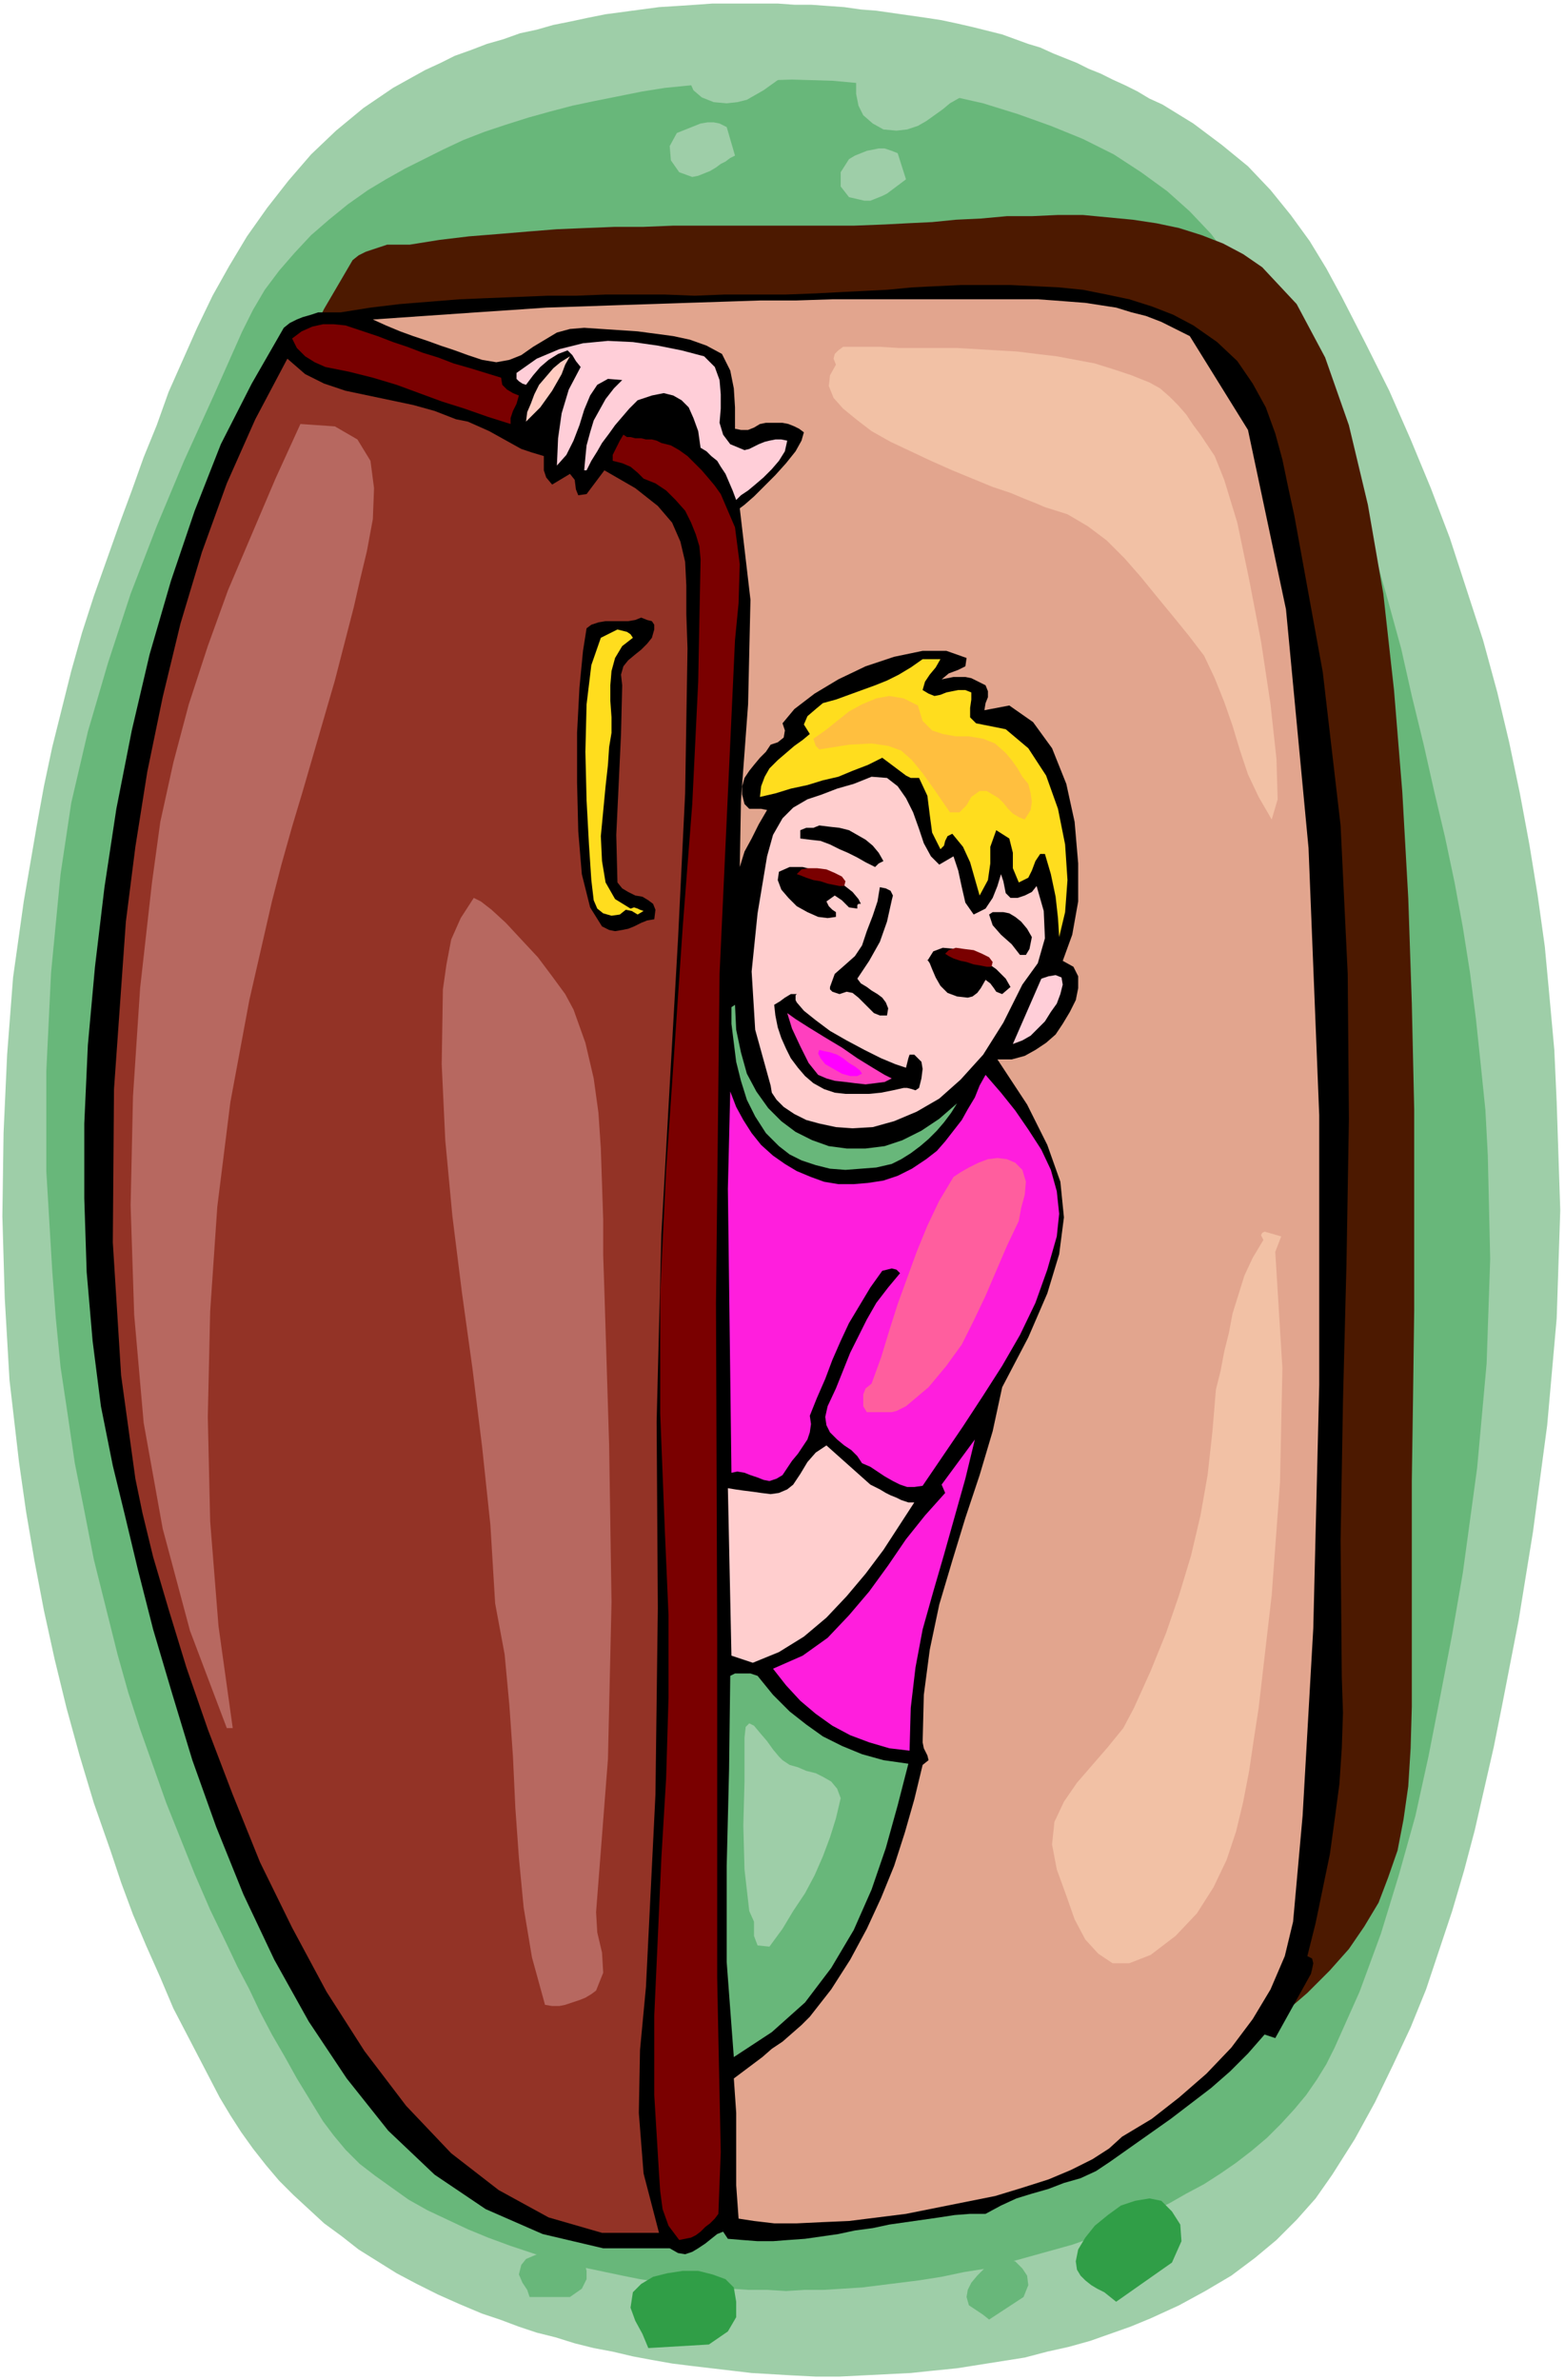 <svg xmlns="http://www.w3.org/2000/svg" fill-rule="evenodd" height="2.004in" preserveAspectRatio="none" stroke-linecap="round" viewBox="0 0 1318 2004" width="1.318in"><style>.pen1{stroke:none}.brush2{fill:#9ecea8}.brush3{fill:#68b77a}.brush6{fill:#000}.brush7{fill:#ffced8}.brush9{fill:#7a0000}.brush10{fill:#f2c1a5}.brush13{fill:#b76860}.brush16{fill:#ffcece}.brush19{fill:#ff1edd}</style><path class="pen1 brush2" d="m185 1766-13-25-13-25-13-25-11-26-12-27-11-26-10-27-9-27-14-40-12-40-11-40-10-41-9-41-8-42-7-41-6-42-8-69-4-69-2-69 1-70 3-66 5-65 9-64 11-64 6-33 7-33 8-32 8-32 9-32 10-31 11-31 11-31 10-27 10-28 11-27 10-28 12-27 12-27 13-27 14-25 15-25 17-24 18-23 19-22 21-20 23-19 25-17 27-15 13-6 12-6 14-5 13-5 14-4 14-5 14-3 14-4 15-3 14-3 15-3 15-2 15-2 15-2 16-1 15-1 14-1h55l14 1h14l14 1 14 1 14 2 13 1 14 2 14 2 14 2 13 2 14 3 13 3 12 3 12 3 11 4 11 4 10 3 11 5 10 4 10 4 10 5 10 4 10 5 11 5 10 5 10 6 11 5 26 16 24 18 22 18 19 20 17 21 16 22 14 23 13 24 20 39 20 40 18 41 17 41 16 42 14 43 14 43 12 44 10 42 9 43 8 43 7 43 6 43 4 43 4 44 2 44 3 91-3 91-8 90-12 90-6 37-6 37-7 36-7 36-7 35-8 35-8 35-9 34-10 34-11 33-11 33-13 32-15 32-15 31-17 31-19 30-14 20-16 18-17 17-18 15-20 15-22 13-22 12-24 11-17 7-17 6-17 6-18 5-18 4-19 5-19 3-19 3-19 3-20 2-19 2-20 1-20 1-20 1h-20l-20-1-17-1-17-1-17-2-17-2-17-2-16-2-17-3-16-3-17-4-16-3-16-4-16-5-16-4-15-5-16-6-15-5-19-8-18-8-18-9-17-9-16-10-16-10-14-11-15-11-13-12-13-12-12-12-11-13-11-14-10-14-9-14-9-15z"/><path class="pen1 brush3" d="m272 1786-11-18-11-18-10-18-11-19-10-19-9-19-10-19-9-19-14-29-13-30-12-30-12-30-11-31-11-31-10-31-9-32-10-40-10-40-8-41-8-40-6-41-6-40-4-41-3-40-5-84v-84l4-83 8-83 9-60 14-60 17-58 19-58 22-57 23-55 25-55 24-54 9-18 10-17 12-16 13-15 14-15 15-13 16-13 17-12 15-9 16-9 16-8 16-8 17-8 18-7 18-6 19-6 18-5 19-5 19-4 20-4 20-4 19-3 20-2 20-2 34-2 33-1 34 1 33 3 32 4 31 5 31 7 29 9 28 10 27 11 26 13 23 15 22 16 19 17 18 19 15 20 10 16 11 17 10 16 9 17 10 16 9 17 9 17 9 17 18 38 15 39 13 40 11 39 11 40 9 40 10 41 9 40 9 38 8 38 7 38 6 38 5 39 4 38 4 39 2 38 2 87-3 88-8 88-12 88-9 52-10 52-10 51-11 50-14 50-15 49-18 49-21 47-7 14-8 13-9 13-10 12-11 12-12 12-13 11-13 10-13 9-14 9-15 8-14 8-16 8-16 7-16 7-17 7-17 6-18 5-18 5-18 5-18 5-19 3-19 4-19 3-16 2-16 2-16 2-16 1-16 1h-16l-16 1-16-1h-16l-15-1-16-1-15-1-16-2-15-2-14-2-15-3-19-4-19-4-19-5-19-6-18-6-19-7-17-7-17-8-17-8-16-9-14-10-14-10-13-10-12-12-10-12-9-12z"/><path class="pen1 brush2" d="m715 134 5-3 5-2 5-2 5-1 5-1h5l6 2 5 2 7 22-4 3-4 3-4 3-4 3-4 2-5 2-5 2h-5l-13-3-7-9v-12l7-11zm-145-22 5-2 5-2 5-2 5-2 6-1h5l5 1 6 3 7 24-4 2-4 3-4 2-4 3-5 3-5 2-5 2-5 1-11-4-7-10-1-12 6-11z"/><path class="pen1 brush3" d="m855 1904 6 6 4 6 1 8-4 10-29 19-5-4-6-4-6-4-2-7 1-6 3-6 5-6 6-6 6-4 7-3h7l6 1zm-363 0 2 8v7l-4 8-10 7h-34l-2-6-4-6-3-7 2-8 4-5 7-3 7-3 9-1h8l7 2 7 3 4 4z"/><path class="pen1 brush2" d="m733 50 9-4 8-4 9-3 8-3 9-1h9l9 2 9 4 11 38-7 4-7 4-6 5-7 5-7 5-7 4-9 3-9 1-11-1-9-5-8-7-4-8-2-10V69l4-10 8-9zM590 30l8-4 9-4 8-4 8-2 8-2h9l8 2 9 4 14 37-7 4-7 5-7 5-7 5-7 4-7 4-8 2-9 1-11-1-10-4-7-6-4-9-2-9 1-10 4-10 7-8z"/><path class="pen1" d="m978 1853 9 9 7 11 1 14-8 18-47 33-5-4-5-4-6-3-5-3-5-4-4-4-3-5-1-7 2-10 6-10 8-10 11-9 11-8 12-4 12-2 10 2zm-360 73 2 12v13l-7 12-16 11-51 3-5-12-6-11-4-11 2-13 7-7 10-6 12-3 13-2h13l12 3 11 4 7 7z" style="fill:#309e47"/><path class="pen1" style="fill:#4c1900" d="m994 1761-13 8-13 7-13 5-14 4-14 4-13 5-13 5-13 6h-13l-13 1-14 2-13 2-14 2-14 3-15 3-14 2-14 3-14 2-14 2-14 1-13 1h-26l-12-2-4-7-5 2-5 4-5 4-6 4-6 3-6 2h-7l-7-4-14 2-15 1h-28l-15-1-14-1-15-1h-15l-49-21-44-25-40-28-36-33-32-35-29-38-26-41-22-43-20-44-18-46-14-47-13-48-11-48-9-49-8-48-6-47-9-76-6-79-3-80 1-81 4-81 9-79 14-77 19-73 15-45 14-45 15-45 16-44 17-44 19-43 21-42 24-41 5-4 6-3 6-2 6-2 6-2h19l25-4 25-3 25-2 24-2 25-2 24-1 25-1h24l25-1h152l26-1 19-1 21-1 20-2 21-1 22-2h21l22-1h21l21 2 21 2 20 3 19 4 19 6 18 7 17 9 16 11 29 31 24 45 20 57 16 67 13 75 9 81 7 86 5 89 3 89 2 89v169l-1 76-1 68v190l-1 35-2 32-4 28-5 26-8 23-8 21-12 20-13 19-16 18-19 19-22 19-25 20-28 21-32 23z"/><path class="pen1 brush6" d="m1101 1647 4 2 1 4-1 5-1 4-30 54-9-3-14 16-15 15-16 14-17 13-17 13-17 12-17 12-17 12-12 8-13 6-14 4-13 5-14 4-13 4-13 6-13 7h-13l-13 1-13 2-14 2-14 2-14 2-14 3-15 2-14 3-14 2-14 2-14 1-13 1h-13l-13-1-12-1-4-6-5 2-5 4-5 4-6 4-5 3-6 2-6-1-7-4h-56l-51-12-48-21-43-29-39-37-35-44-32-48-29-52-26-55-23-57-20-56-17-56-16-54-13-51-11-46-10-41-10-50-7-55-5-58-2-62v-63l3-66 6-66 8-67 10-66 13-66 15-64 18-62 20-59 22-56 26-51 27-47 5-4 6-3 5-2 7-2 6-2h19l25-4 25-3 25-2 25-2 24-1 25-1 25-1h24l25-1h50l25 1 25-1h52l26-1 19-1 20-1 20-1 21-2 20-1 21-1h42l21 1 20 1 20 2 20 4 19 4 19 6 18 7 17 9 20 14 17 16 13 19 11 20 8 22 6 22 5 24 5 23 24 132 15 129 6 125 1 122-2 120-3 118-2 117 1 115 1 30-1 30-2 30-4 30-4 29-6 29-6 29-7 28z"/><path class="pen1 brush7" d="m620 421-3-8-3-7-3-7-4-6-3-5-5-4-4-4-5-3-2-14-4-11-4-9-6-6-7-4-8-2-10 2-12 4-7 7-6 7-6 7-5 7-6 8-4 7-5 8-4 8h-2l1-11 1-10 3-11 3-10 5-9 5-9 7-9 7-7-12-1-9 5-6 9-5 12-4 13-5 13-6 12-8 9 1-23 3-21 6-20 10-19-4-5-3-5-4-4-8 3-8 5-7 6-6 7-6 8-3-1-3-2-2-2v-5l17-12 19-8 20-5 21-2 21 1 21 3 20 4 19 5 9 9 4 11 1 12v12l-1 12 3 10 6 8 12 5 4-1 4-2 4-2 5-2 4-1 5-1h5l5 1-2 9-5 8-6 7-7 7-7 6-6 5-6 4-4 4z"/><path class="pen1" style="fill:#e2a58e" d="m623 428 4-3 8-7 8-8 10-10 9-10 8-10 5-9 2-7-4-3-4-2-5-2-5-1h-14l-5 1-5 3-5 2h-6l-5-1v-18l-1-16-3-15-7-14-13-7-14-5-14-3-15-2-15-2-15-1-15-1-15-1-12 1-11 3-10 6-10 6-10 7-10 4-11 2-12-2-12-4-11-4-12-4-11-4-12-4-11-4-12-5-11-5 29-2 29-2 29-2 30-2 29-2 30-1 29-1 30-1 30-1 31-1 30-1h30l31-1h173l14 1 13 1 13 1 13 2 13 2 13 4 12 3 13 5 12 6 12 6 49 79 32 151 19 201 9 225v227l-5 205-9 158-8 89-7 29-12 28-15 25-18 24-21 22-23 20-23 18-25 15-11 10-14 9-18 9-19 8-22 7-23 7-25 5-25 5-25 5-24 3-24 3-23 1-21 1h-19l-17-2-13-2-2-28v-61l-2-29 8-6 8-6 8-6 8-7 9-6 8-7 8-7 7-7 18-23 16-25 14-26 12-26 11-27 9-28 8-28 7-29 5-4-1-4-3-6-1-5 1-40 5-38 8-38 11-37 11-36 12-36 11-37 8-37 22-42 16-37 10-33 4-31-3-30-11-31-17-34-25-38h12l11-3 9-5 9-6 8-7 6-9 6-10 5-10 2-10v-10l-4-8-9-5 8-22 5-28v-32l-3-35-7-32-12-30-16-22-20-14-21 4 1-6 2-5v-5l-2-5-4-2-4-2-4-2-5-1h-10l-5 1-5 1 6-5 8-3 6-3 1-7-17-6h-20l-24 5-24 8-23 11-20 12-17 13-10 12 2 6-1 6-5 4-6 2-4 6-5 5-5 6-4 5-4 6-2 7v7l2 8 4 4h10l5 1-7 12-6 12-6 11-4 13 1-56 6-81 2-88-9-77z"/><path class="pen1 brush9" d="m422 318 1 6 4 4 5 3 5 2-2 7-3 6-2 6v5l-19-6-20-7-19-6-19-7-19-7-20-6-20-5-20-4-9-4-8-5-7-7-4-8 8-6 9-4 9-2h9l10 1 9 3 9 3 9 3 13 5 12 4 13 5 13 4 13 5 14 4 13 4 13 4z"/><path class="pen1 brush10" d="m704 307-2-5 1-4 3-3 4-3h31l16 1h49l17 1 17 1 17 1 16 2 17 2 16 3 16 3 16 5 15 5 15 6 9 5 8 7 7 7 7 8 6 9 6 8 6 9 6 9 8 20 11 36 10 48 10 52 8 53 5 46 1 34-5 17-11-19-9-19-7-21-6-20-7-20-8-20-9-19-13-17-13-16-14-17-13-16-14-16-15-15-16-12-17-10-19-6-7-3-10-4-12-5-15-5-17-7-17-7-18-8-17-8-17-8-16-9-13-10-11-9-8-9-4-10 1-9 5-9z"/><path class="pen1" style="fill:#933326" d="M458 384v12l2 6 5 6 15-9 4 5 1 8 2 5 7-1 15-20 26 15 19 15 12 14 7 16 4 17 1 20v24l1 29-2 122-6 123-7 123-7 125-4 158 1 157-2 157-8 162-5 53-1 53 4 51 13 50h-48l-45-13-42-23-40-31-38-40-35-46-32-50-29-54-27-55-23-57-21-55-18-52-15-49-13-44-9-37-6-29-12-87-7-112 1-129 10-141 8-63 10-63 13-63 15-62 18-60 21-58 24-54 27-51 15 13 16 8 18 6 19 4 19 4 19 4 18 5 18 7 10 2 9 4 9 4 9 5 9 5 9 5 9 3 10 3z"/><path class="pen1" style="fill:#ffccc1" d="m443 355 1-8 3-7 3-8 4-8 6-7 6-7 6-5 8-5-4 7-3 8-4 7-4 7-5 7-5 7-6 6-6 6z"/><path class="pen1 brush13" d="M196 1455h-5l-31-82-23-86-16-89-8-91-3-92 2-92 6-91 10-89 7-51 11-50 13-49 16-49 17-47 20-47 20-47 21-46 29 2 19 11 11 18 3 23-1 26-5 27-6 25-5 22-8 31-8 31-9 31-9 31-9 31-9 30-9 32-8 31-19 83-16 86-11 88-6 88-2 89 2 88 7 88 12 86z"/><path class="pen1 brush9" d="m607 416 12 28 4 31-1 33-3 31-13 281-3 277 1 280v288l1 51 1 47 1 49-2 52-3 4-4 4-4 3-4 4-4 3-4 2-5 1-5 1-9-12-5-14-2-15-1-15-4-66v-67l3-66 3-67 4-67 2-68v-69l-3-69-4-101v-102l5-103 7-102 7-103 8-103 5-103 2-103-1-11-3-10-4-10-5-10-8-9-8-8-9-6-10-4-5-5-6-5-7-3-8-2v-5l3-6 3-6 3-5 3 2h3l4 1h5l4 1h5l4 1 4 2 8 2 7 4 7 5 6 6 6 6 6 7 5 6 5 7z"/><path class="pen1 brush6" d="m551 530-2 7-4 5-5 5-5 4-6 5-4 5-2 7 1 9-1 41-2 43-2 42 1 40 4 5 5 3 6 3 6 1 5 3 4 3 2 5-1 8-6 1-5 2-6 3-5 2-5 1-6 1-5-1-6-3-10-16-7-28-3-36-1-41v-42l2-38 3-31 3-19 4-3 6-2 6-1h19l6-1 5-2 5 2 4 1 2 3v4z"/><path class="pen1" d="m533 537-9 7-6 10-3 11-1 12v13l1 14v13l-2 12-1 15-2 18-2 21-2 21 1 21 3 18 8 14 13 8 3-1 3 1 2 1 3 1-5 3-5-3-5-1-5 4-7 1-7-2-5-4-3-7-2-17-2-30-2-37-1-41 1-40 4-33 8-23 14-7 4 1 4 1 3 2 2 3zm259 18-4 7-5 6-4 6-2 7 5 3 5 2 5-1 5-2 5-1 5-1h6l5 2v6l-1 7v8l5 5 25 5 19 16 15 23 10 28 6 30 2 30-2 27-5 21-1-16-2-18-4-19-5-17h-4l-4 6-3 8-3 6-8 4-5-12v-13l-3-12-11-7-5 14v14l-2 14-7 13-4-14-4-14-6-13-9-11-4 2-2 4-1 4-3 3-7-14-2-15-2-16-7-15h-7l-4-2-4-3-4-3-4-3-4-3-4-3-12 6-13 5-12 5-13 3-13 4-14 3-13 4-13 3 1-9 3-8 4-7 7-7 7-6 7-6 7-5 6-5-5-8 3-7 7-6 6-5 11-3 11-4 11-4 11-4 10-4 10-5 10-6 10-7h15z" style="fill:#ffdd1e"/><path class="pen1" style="fill:#ffbf3f" d="m847 634 5 6 5 7 4 7 5 6 2 8 1 7-1 7-5 8-5-2-5-3-4-4-4-5-4-4-5-3-5-3h-6l-7 5-4 7-6 6h-8l-13-19-10-14-9-11-9-8-11-4-14-2-19 1-25 4-2-2-1-1-1-3-1-3 10-7 10-8 10-8 11-6 12-5 11-2 12 2 12 6 4 13 8 8 9 3 11 2h11l12 2 10 4 9 8z"/><path class="pen1 brush16" d="m791 728 12-7 4 12 3 14 3 13 7 10 10-5 6-9 4-10 3-10 2 6 1 5 1 5 4 4h6l6-2 6-3 4-5 6 21 1 23-6 21-13 18-16 32-17 27-19 21-18 16-19 11-19 8-18 5-17 1-14-1-14-3-11-3-10-5-9-6-6-6-4-6-1-6-13-47-3-49 5-49 8-48 5-18 8-14 9-9 12-7 12-4 13-5 14-4 15-6 13 1 9 7 7 10 6 12 5 14 4 12 6 11 7 7z"/><path class="pen1 brush6" d="m744 725-2 1-2 1-2 2-1 1-8-4-7-4-8-4-7-3-8-4-8-3-9-1-8-1v-7l5-2h6l5-2 8 1 9 1 8 2 7 4 7 4 6 5 5 6 4 7zm-19 36h-2l-1 1v3l-7-1-6-6-6-4-7 5 2 4 3 3 3 2v4l-7 1-8-1-9-4-9-5-7-7-6-7-3-8 1-7 9-4h11l12 3 11 5 10 6 9 7 5 6 2 4zm26-3-4 18-6 17-9 16-10 15 3 4 5 3 4 3 5 3 4 3 3 4 2 5-1 6h-6l-5-2-4-4-5-5-4-4-5-4-5-1-6 2-3-1-3-1-2-2v-2l4-11 8-7 9-8 6-9 4-12 5-13 4-12 2-12 5 1 4 2 2 4-1 4z"/><path class="pen1 brush13" d="m483 850 10 28 7 30 4 29 2 30 1 30 1 30v30l1 30 4 130 2 132-3 132-10 129 1 17 4 17 1 17-6 15-4 3-5 3-5 2-6 2-6 2-5 1h-6l-6-1-11-40-7-42-4-42-3-42-2-43-3-43-4-43-8-43-4-66-7-66-8-65-9-65-8-64-6-64-3-64 1-63 3-21 4-21 8-18 11-17 6 3 9 7 12 11 13 14 14 15 12 16 11 15 7 13z"/><path class="pen1 brush6" d="m869 789-1 5-1 5-3 5h-5l-7-9-9-8-7-8-3-9 3-2h9l5 1 5 3 5 4 5 6 4 7zm-25 48-5-2-2-3-3-4-4-3-4 7-3 4-4 3-4 1-9-1-8-3-6-6-4-7-3-7-2-5-2-3v1l5-8 8-3 11 1 12 4 12 6 10 7 8 8 4 7-7 6z"/><path class="pen1 brush7" d="m895 829-2 8-3 8-5 7-5 8-6 6-6 6-7 4-8 3 24-55 6-2 6-1 5 2 1 6z"/><path class="pen1 brush6" d="m671 837-1 1v4l1 2 6 7 10 8 12 9 14 8 15 8 14 7 12 5 9 3 1-4 1-4 1-3h4l6 6 1 6-1 8-2 8-3 2-3-1-4-1h-3l-9 2-10 2-10 1h-20l-9-1-9-3-9-5-7-6-6-7-6-8-4-8-4-9-3-9-2-10-1-9 5-3 4-3 5-3h5z"/><path class="pen1 brush3" d="m806 929-5 8-6 8-6 7-7 7-7 6-8 6-8 5-8 4-13 3-13 1-13 1-13-1-12-3-12-4-10-5-9-7-11-11-9-14-7-14-5-16-4-16-2-16-2-16v-14l3-2 1 21 4 19 5 18 8 15 10 14 11 11 12 9 14 7 14 5 15 2h16l16-2 15-5 16-8 15-10 15-13z"/><path class="pen1" style="fill:#ff3fbf" d="m751 908-6 3-8 1-8 1-9-1-8-1-9-1-7-2-7-3-8-10-7-14-7-15-4-13 7 5 11 7 13 8 15 9 13 9 13 8 10 6 6 3z"/><path class="pen1" style="fill:#f0f" d="m726 904-4 2h-6l-7-2-7-4-7-4-4-5-2-4 1-3 4 1 5 1 6 2 5 3 5 4 5 3 4 3 2 3z"/><path class="pen1 brush9" d="m671 736 4-4 6-1h7l8 1 7 3 6 3 3 4-1 4h-4l-5-1-5-1-6-2-6-1-6-2-5-2-3-1zm125 67 3-3 6-2 7 1 8 1 7 3 6 3 3 4-1 4h-4l-5-1-6-1-6-2-5-1-6-2-4-2-3-2z"/><path class="pen1 brush19" d="m726 1232-4-6-5-5-6-4-6-5-6-6-3-6-1-7 2-9 7-15 6-15 6-15 7-14 7-14 8-14 10-13 10-12-3-3-4-1-4 1-4 1-10 14-9 15-9 15-7 15-7 16-6 16-7 16-6 15 1 7-1 7-2 6-4 6-4 6-5 6-4 6-4 6-5 3-6 2-5-1-5-2-6-2-5-2-6-1-5 1-1-81-1-79-1-79 2-82 5 13 6 11 7 11 8 10 10 9 10 7 10 6 12 5 11 4 12 2h13l12-1 13-2 12-4 12-6 12-8 9-7 7-8 7-9 7-9 5-9 6-10 4-10 5-9 13 15 12 15 11 16 11 17 8 17 5 18 2 19-2 19-8 28-10 28-13 27-15 26-16 25-17 26-17 25-17 25-7 1h-6l-6-2-6-3-7-4-6-4-6-4-7-3z"/><path class="pen1" style="fill:#ff5e9e" d="m861 985 3 10-1 11-3 11-2 11-10 21-9 21-9 21-10 21-10 20-13 18-15 18-19 16-4 2-4 2-4 1h-21l-3-5v-10l2-5 5-4 8-22 7-23 7-22 8-22 8-22 9-22 10-21 12-20 6-4 7-4 8-4 8-3 8-1 8 1 7 3 6 6z"/><path class="pen1 brush10" d="m1074 1054 6 98-2 96-7 95-11 95-4 26-4 27-5 26-6 25-8 24-11 23-14 22-18 19-21 16-18 7h-14l-12-8-11-12-9-17-7-20-8-22-4-21 2-19 8-17 11-16 13-15 13-15 13-16 9-17 14-31 13-32 11-32 10-33 8-34 6-34 4-36 3-36 4-16 3-16 4-16 3-16 5-16 5-16 7-15 9-15-1-2-1-2 1-2 2-1 14 4-5 13z"/><path class="pen1 brush19" d="m796 1257-3-7 28-38-8 33-9 32-9 32-9 31-9 32-6 32-4 34-1 36-17-2-17-5-16-6-15-8-14-10-13-11-12-13-11-14 25-11 21-15 18-19 17-20 16-22 15-22 16-20 17-19z"/><path class="pen1 brush16" d="m733 1250 4 2 4 2 5 3 4 2 5 2 4 2 6 2h5l-13 20-13 20-15 20-16 19-17 18-19 16-21 13-22 9-18-6-3-141 6 1 7 1 8 1 7 1 8 1 7-1 7-3 5-4 6-9 6-10 7-8 9-6 37 33z"/><path class="pen1 brush3" d="m615 1411 4-2h13l6 2 13 16 14 14 14 11 14 10 16 8 17 7 18 5 21 3-9 35-10 36-12 35-15 34-19 32-22 29-28 25-32 21-6-80v-81l2-81 1-79z"/><path class="pen1 brush2" d="m659 1482 6 4 7 2 7 3 8 2 6 3 7 4 5 6 3 8-4 17-5 16-6 16-7 16-8 15-10 15-9 15-11 15-10-1-3-8v-12l-4-9-4-35-1-37 1-37v-37l1-9 3-3 4 2 5 6 6 7 5 7 5 6 3 3z"/></svg>
